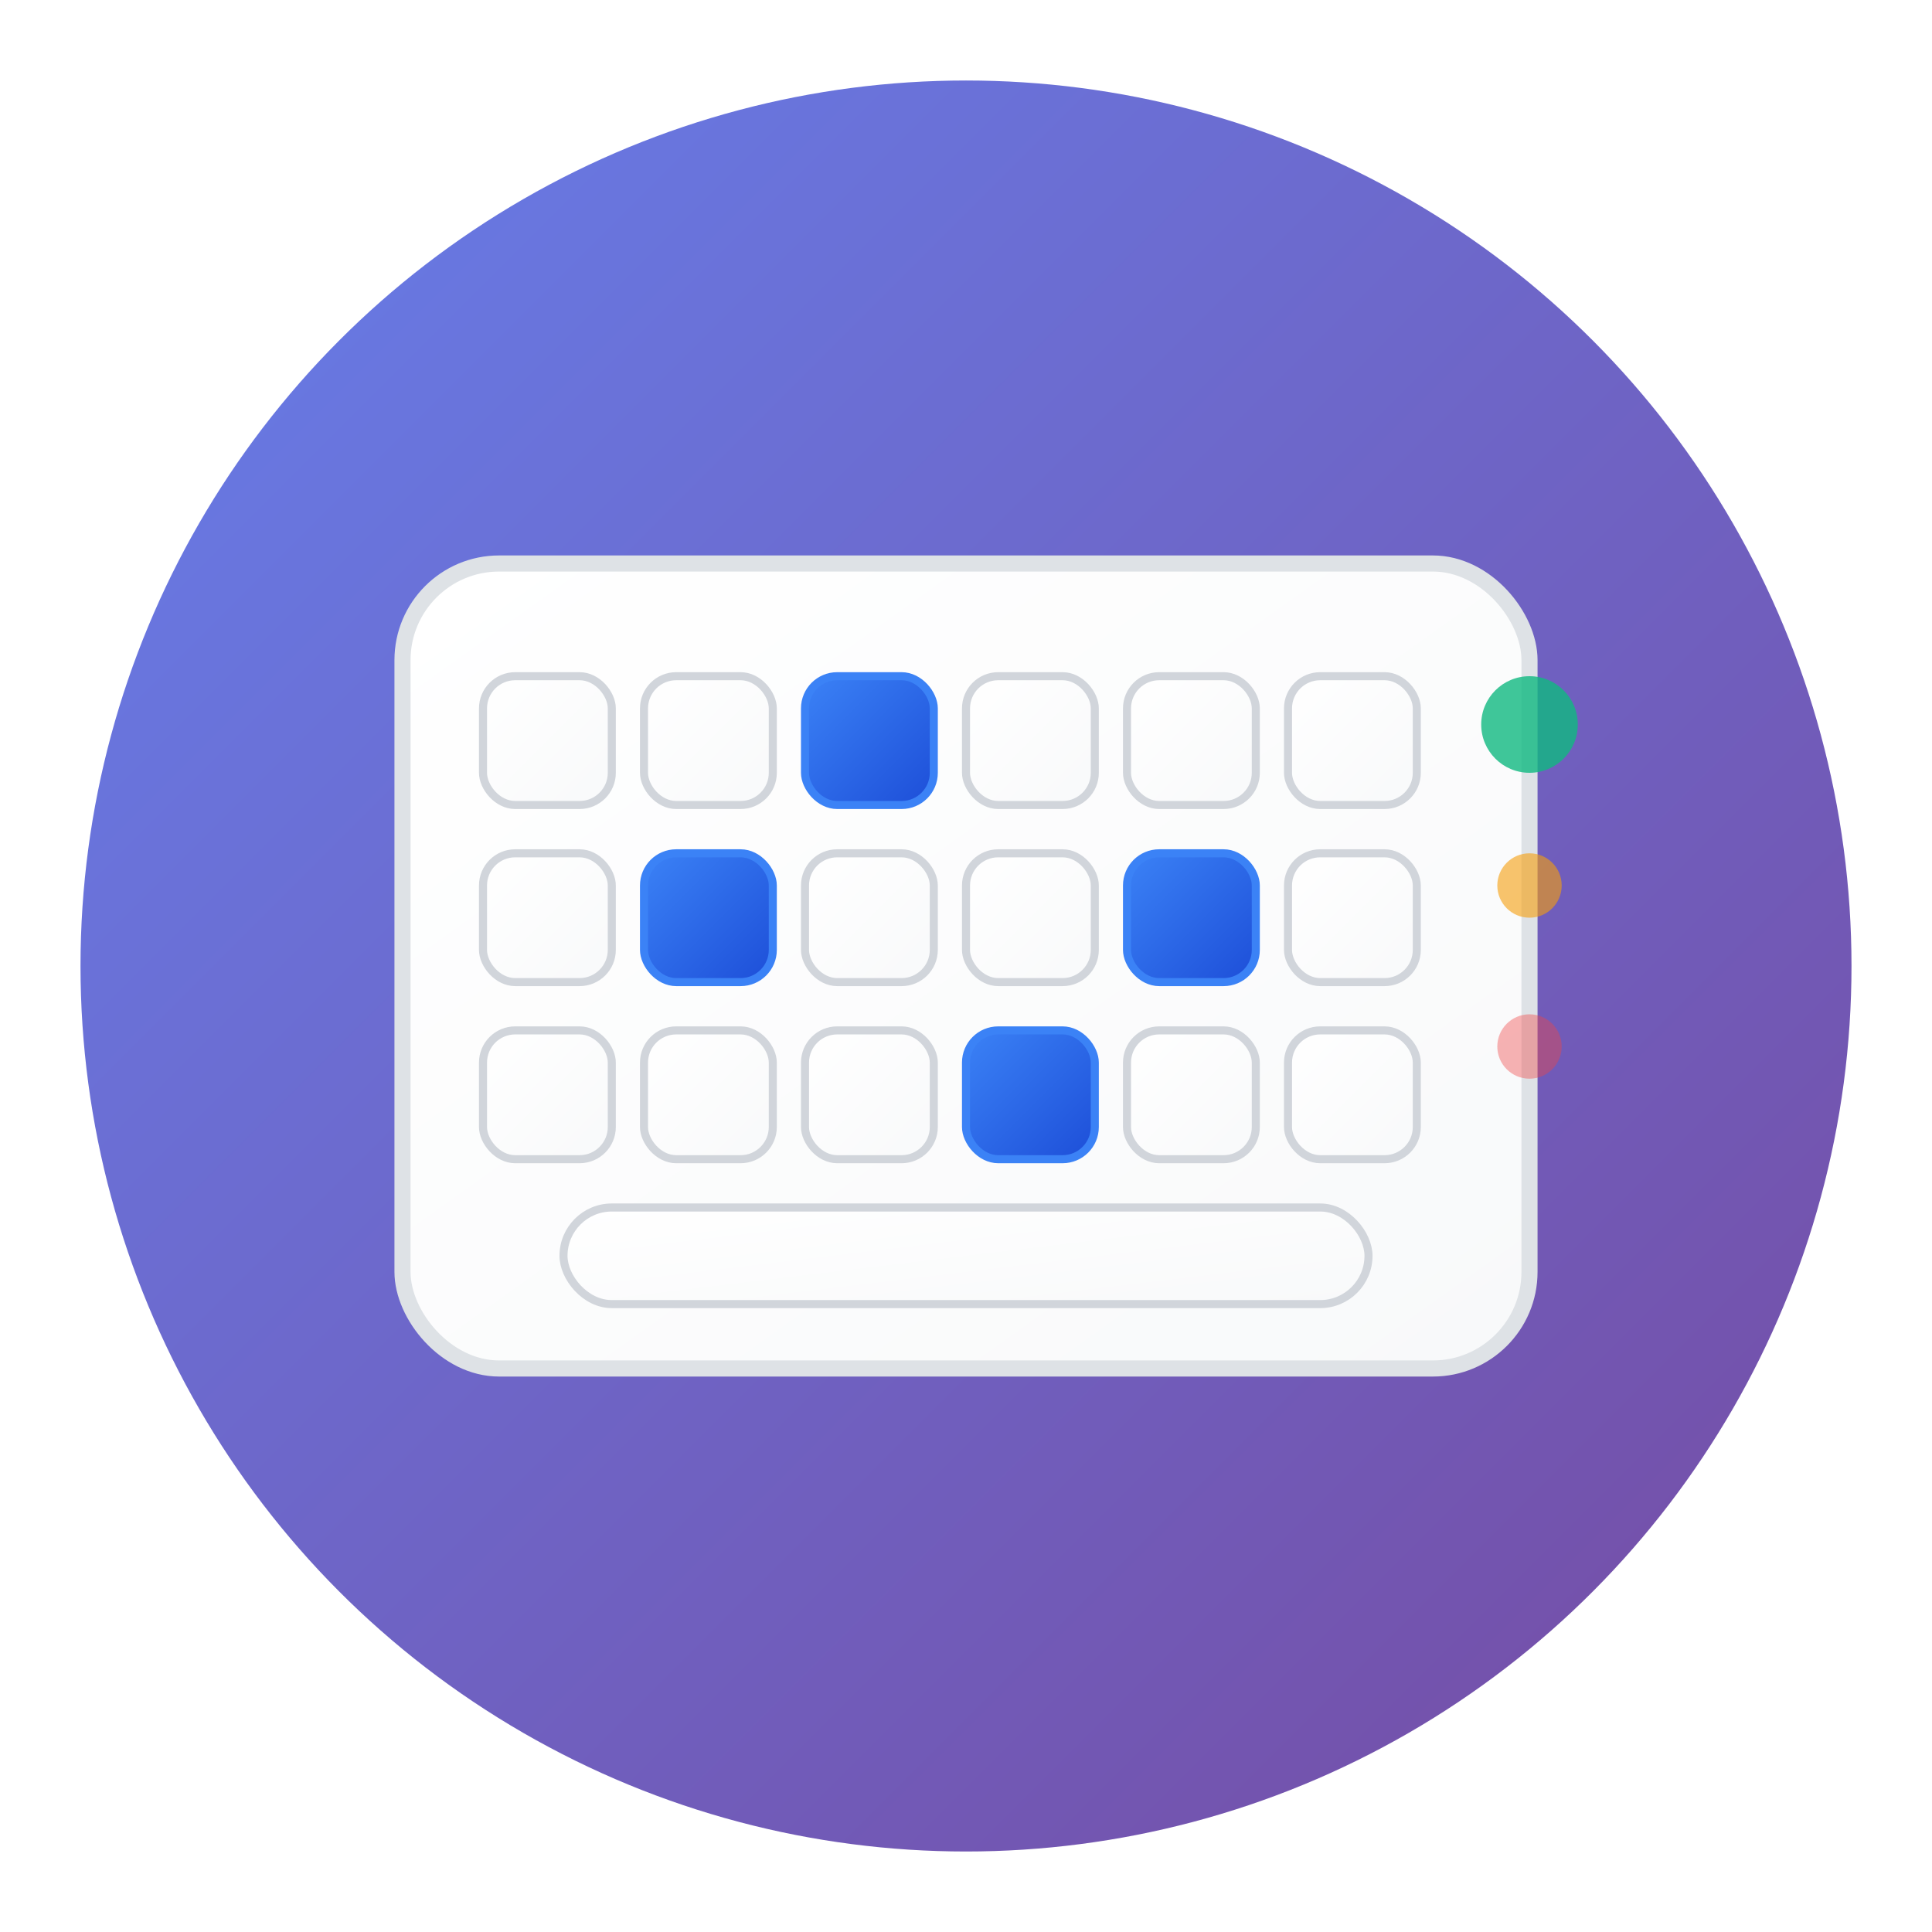 <svg xmlns="http://www.w3.org/2000/svg" viewBox="0 0 120 120" width="120" height="120">
  <defs>
    <!-- 渐变定义 -->
    <linearGradient id="keyboardGradient" x1="0%" y1="0%" x2="100%" y2="100%">
      <stop offset="0%" style="stop-color:#667eea;stop-opacity:1" />
      <stop offset="100%" style="stop-color:#764ba2;stop-opacity:1" />
    </linearGradient>
    
    <linearGradient id="keyGradient" x1="0%" y1="0%" x2="100%" y2="100%">
      <stop offset="0%" style="stop-color:#ffffff;stop-opacity:1" />
      <stop offset="100%" style="stop-color:#f8f9fa;stop-opacity:1" />
    </linearGradient>
    
    <linearGradient id="accentGradient" x1="0%" y1="0%" x2="100%" y2="100%">
      <stop offset="0%" style="stop-color:#3b82f6;stop-opacity:1" />
      <stop offset="100%" style="stop-color:#1d4ed8;stop-opacity:1" />
    </linearGradient>
    
    <!-- 阴影滤镜 -->
    <filter id="shadow" x="-50%" y="-50%" width="200%" height="200%">
      <feDropShadow dx="2" dy="4" stdDeviation="3" flood-color="rgba(0,0,0,0.2)"/>
    </filter>
    
    <filter id="keyShadow" x="-50%" y="-50%" width="200%" height="200%">
      <feDropShadow dx="1" dy="2" stdDeviation="1" flood-color="rgba(0,0,0,0.15)"/>
    </filter>
  </defs>
  
  <!-- 背景圆形 -->
  <circle cx="60" cy="60" r="55" fill="url(#keyboardGradient)" filter="url(#shadow)"/>
  
  <!-- 键盘主体 -->
  <rect x="25" y="35" width="70" height="50" rx="6" ry="6" fill="url(#keyGradient)" stroke="#dee2e6" stroke-width="1" filter="url(#keyShadow)"/>
  
  <!-- 键盘按键行 -->
  <!-- 第一行按键 -->
  <rect x="30" y="42" width="8" height="8" rx="2" ry="2" fill="url(#keyGradient)" stroke="#d1d5db" stroke-width="0.5"/>
  <rect x="40" y="42" width="8" height="8" rx="2" ry="2" fill="url(#keyGradient)" stroke="#d1d5db" stroke-width="0.5"/>
  <rect x="50" y="42" width="8" height="8" rx="2" ry="2" fill="url(#accentGradient)" stroke="#3b82f6" stroke-width="0.5"/>
  <rect x="60" y="42" width="8" height="8" rx="2" ry="2" fill="url(#keyGradient)" stroke="#d1d5db" stroke-width="0.5"/>
  <rect x="70" y="42" width="8" height="8" rx="2" ry="2" fill="url(#keyGradient)" stroke="#d1d5db" stroke-width="0.5"/>
  <rect x="80" y="42" width="8" height="8" rx="2" ry="2" fill="url(#keyGradient)" stroke="#d1d5db" stroke-width="0.5"/>
  
  <!-- 第二行按键 -->
  <rect x="30" y="53" width="8" height="8" rx="2" ry="2" fill="url(#keyGradient)" stroke="#d1d5db" stroke-width="0.5"/>
  <rect x="40" y="53" width="8" height="8" rx="2" ry="2" fill="url(#accentGradient)" stroke="#3b82f6" stroke-width="0.5"/>
  <rect x="50" y="53" width="8" height="8" rx="2" ry="2" fill="url(#keyGradient)" stroke="#d1d5db" stroke-width="0.5"/>
  <rect x="60" y="53" width="8" height="8" rx="2" ry="2" fill="url(#keyGradient)" stroke="#d1d5db" stroke-width="0.5"/>
  <rect x="70" y="53" width="8" height="8" rx="2" ry="2" fill="url(#accentGradient)" stroke="#3b82f6" stroke-width="0.5"/>
  <rect x="80" y="53" width="8" height="8" rx="2" ry="2" fill="url(#keyGradient)" stroke="#d1d5db" stroke-width="0.5"/>
  
  <!-- 第三行按键 -->
  <rect x="30" y="64" width="8" height="8" rx="2" ry="2" fill="url(#keyGradient)" stroke="#d1d5db" stroke-width="0.5"/>
  <rect x="40" y="64" width="8" height="8" rx="2" ry="2" fill="url(#keyGradient)" stroke="#d1d5db" stroke-width="0.5"/>
  <rect x="50" y="64" width="8" height="8" rx="2" ry="2" fill="url(#keyGradient)" stroke="#d1d5db" stroke-width="0.5"/>
  <rect x="60" y="64" width="8" height="8" rx="2" ry="2" fill="url(#accentGradient)" stroke="#3b82f6" stroke-width="0.5"/>
  <rect x="70" y="64" width="8" height="8" rx="2" ry="2" fill="url(#keyGradient)" stroke="#d1d5db" stroke-width="0.5"/>
  <rect x="80" y="64" width="8" height="8" rx="2" ry="2" fill="url(#keyGradient)" stroke="#d1d5db" stroke-width="0.5"/>
  
  <!-- 空格键 -->
  <rect x="35" y="75" width="50" height="6" rx="3" ry="3" fill="url(#keyGradient)" stroke="#d1d5db" stroke-width="0.5"/>
  
  <!-- 测试指示器 - 小圆点表示测试状态 -->
  <circle cx="95" cy="45" r="3" fill="#10b981" opacity="0.8">
    <animate attributeName="opacity" values="0.8;0.3;0.8" dur="2s" repeatCount="indefinite"/>
  </circle>
  <circle cx="95" cy="55" r="2" fill="#f59e0b" opacity="0.6">
    <animate attributeName="opacity" values="0.6;0.2;0.6" dur="1.5s" repeatCount="indefinite"/>
  </circle>
  <circle cx="95" cy="65" r="2" fill="#ef4444" opacity="0.4">
    <animate attributeName="opacity" values="0.4;0.1;0.4" dur="1s" repeatCount="indefinite"/>
  </circle>
</svg>